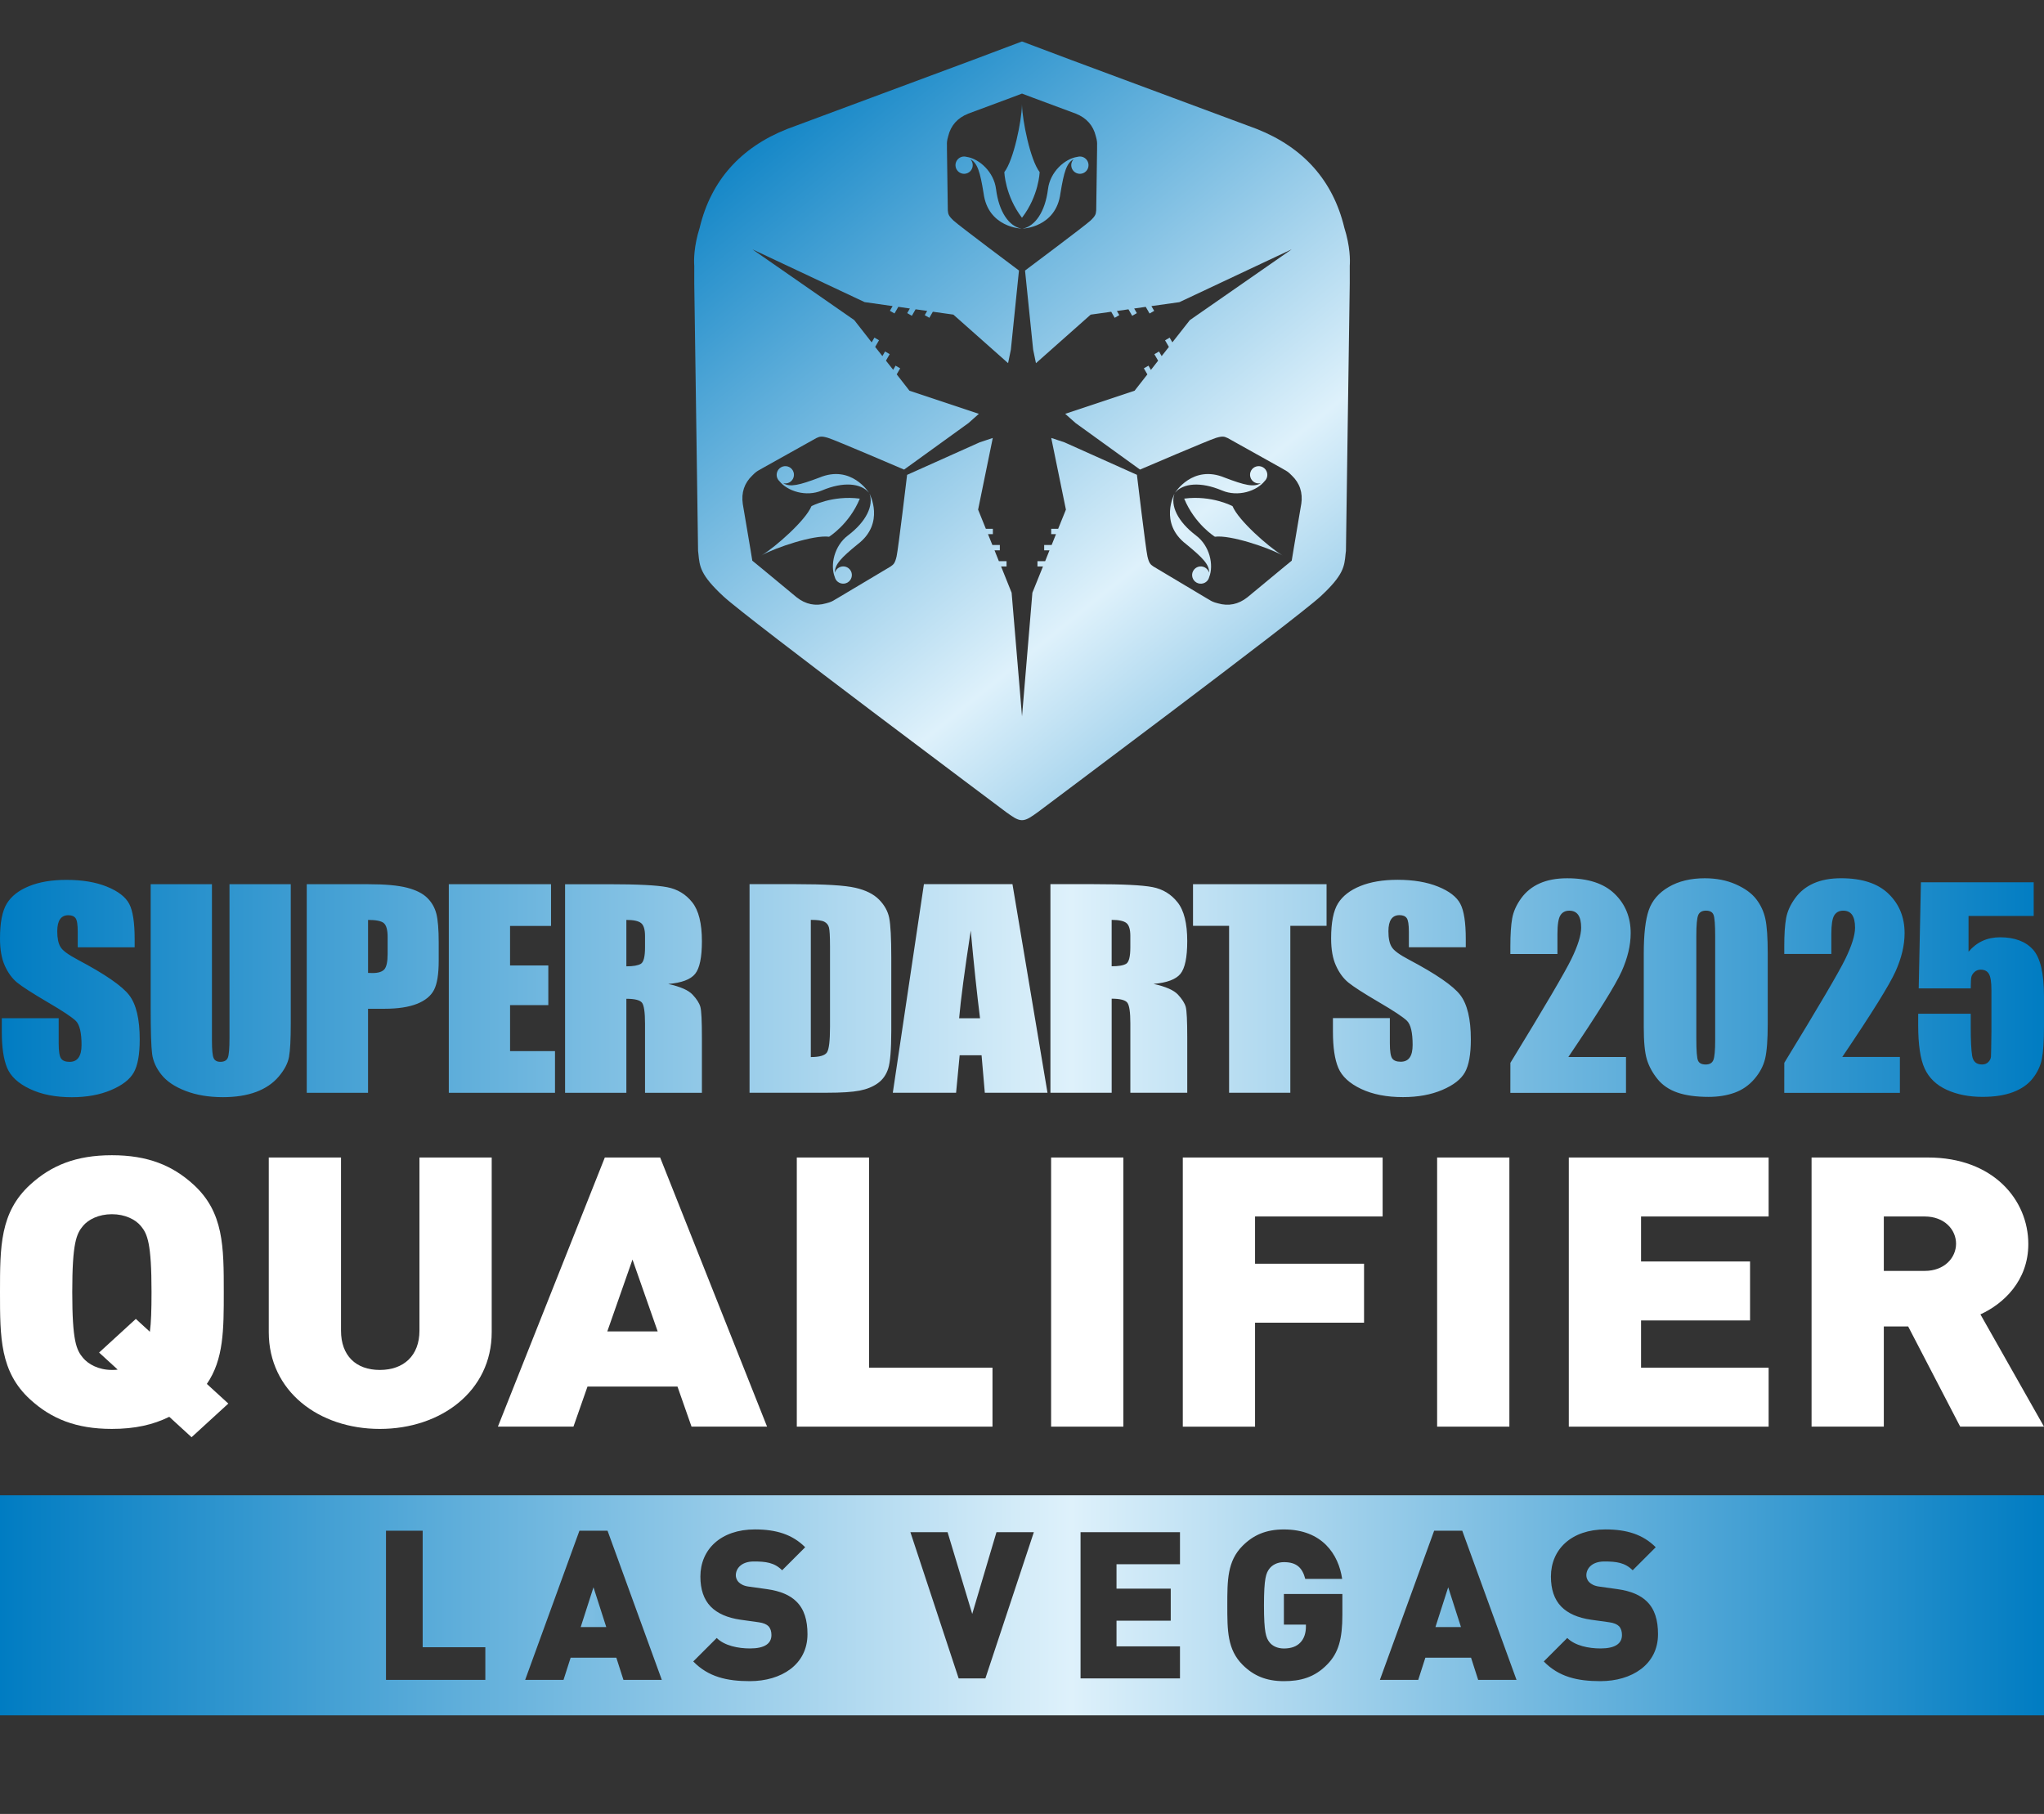 <?xml version="1.0" encoding="UTF-8"?>
<svg id="_レイヤー_1" data-name="レイヤー 1" xmlns="http://www.w3.org/2000/svg" width="169" height="150" version="1.1" xmlns:xlink="http://www.w3.org/1999/xlink" viewBox="0 0 169 150">
  <rect x="0" y="0" width="169" height="150" fill="#333333" stroke="none"/>
  <defs>
    <style>
      .cls-1 {
        fill: url(#_名称未設定グラデーション_1106-8);
      }

      .cls-1, .cls-2, .cls-3, .cls-4, .cls-5, .cls-6, .cls-7, .cls-8, .cls-9, .cls-10, .cls-11, .cls-12, .cls-13, .cls-14, .cls-15 {
        stroke-width: 0px;
      }

      .cls-2 {
        fill: url(#_名称未設定グラデーション_1106-12);
      }

      .cls-3 {
        fill: url(#_名称未設定グラデーション_1106-6);
      }

      .cls-4 {
        fill: url(#_名称未設定グラデーション_1106-3);
      }

      .cls-4, .cls-5, .cls-8, .cls-13 {
        fill-rule: evenodd;
      }

      .cls-5 {
        fill: url(#_名称未設定グラデーション_1106-4);
      }

      .cls-6 {
        fill: url(#_名称未設定グラデーション_1106-11);
      }

      .cls-7 {
        fill: url(#_名称未設定グラデーション_1106-14);
      }

      .cls-8 {
        fill: url(#_名称未設定グラデーション_1106);
      }

      .cls-9 {
        fill: url(#_名称未設定グラデーション_1106-7);
      }

      .cls-10 {
        fill: url(#_名称未設定グラデーション_1106-9);
      }

      .cls-11 {
        fill: #fff;
      }

      .cls-12 {
        fill: url(#_名称未設定グラデーション_1106-5);
      }

      .cls-13 {
        fill: url(#_名称未設定グラデーション_1106-2);
      }

      .cls-14 {
        fill: url(#_名称未設定グラデーション_1106-13);
      }

      .cls-15 {
        fill: url(#_名称未設定グラデーション_1106-10);
      }
    </style>
    <linearGradient id="_名称未設定グラデーション_1106" data-name="名称未設定グラデーション 1106" x1="0" y1="81.677" x2="169" y2="81.677" gradientUnits="userSpaceOnUse">
      <stop offset="0" stop-color="#007cc2"/>
      <stop offset=".524" stop-color="#def1fb"/>
      <stop offset="1" stop-color="#007cc2"/>
    </linearGradient>
    <linearGradient id="_名称未設定グラデーション_1106-2" data-name="名称未設定グラデーション 1106" x1="44.625" y1="132.902" x2="146.678" y2="132.902" xlink:href="#_名称未設定グラデーション_1106"/>
    <linearGradient id="_名称未設定グラデーション_1106-3" data-name="名称未設定グラデーション 1106" x1="-26.044" y1="132.902" x2="76.008" y2="132.902" xlink:href="#_名称未設定グラデーション_1106"/>
    <linearGradient id="_名称未設定グラデーション_1106-4" data-name="名称未設定グラデーション 1106" x1="0" y1="132.746" x2="169" y2="132.746" xlink:href="#_名称未設定グラデーション_1106"/>
    <linearGradient id="_名称未設定グラデーション_1106-5" data-name="名称未設定グラデーション 1106" x1="62.75" y1="5.374" x2="125.33" y2="82.073" xlink:href="#_名称未設定グラデーション_1106"/>
    <linearGradient id="_名称未設定グラデーション_1106-6" data-name="名称未設定グラデーション 1106" x1="71.915" y1="-2.104" x2="134.495" y2="74.596" xlink:href="#_名称未設定グラデーション_1106"/>
    <linearGradient id="_名称未設定グラデーション_1106-7" data-name="名称未設定グラデーション 1106" x1="48.902" y1="16.673" x2="111.481" y2="93.372" xlink:href="#_名称未設定グラデーション_1106"/>
    <linearGradient id="_名称未設定グラデーション_1106-8" data-name="名称未設定グラデーション 1106" x1="72.193" y1="-2.33" x2="134.772" y2="74.369" xlink:href="#_名称未設定グラデーション_1106"/>
    <linearGradient id="_名称未設定グラデーション_1106-9" data-name="名称未設定グラデーション 1106" x1="46.604" y1="18.548" x2="109.183" y2="95.247" xlink:href="#_名称未設定グラデーション_1106"/>
    <linearGradient id="_名称未設定グラデーション_1106-10" data-name="名称未設定グラデーション 1106" x1="48.296" y1="17.167" x2="110.875" y2="93.867" xlink:href="#_名称未設定グラデーション_1106"/>
    <linearGradient id="_名称未設定グラデーション_1106-11" data-name="名称未設定グラデーション 1106" x1="64.74" y1="3.75" x2="127.32" y2="80.45" xlink:href="#_名称未設定グラデーション_1106"/>
    <linearGradient id="_名称未設定グラデーション_1106-12" data-name="名称未設定グラデーション 1106" x1="69.066" y1=".221" x2="131.646" y2="76.92" xlink:href="#_名称未設定グラデーション_1106"/>
    <linearGradient id="_名称未設定グラデーション_1106-13" data-name="名称未設定グラデーション 1106" x1="68.795" y1=".442" x2="131.374" y2="77.142" xlink:href="#_名称未設定グラデーション_1106"/>
    <linearGradient id="_名称未設定グラデーション_1106-14" data-name="名称未設定グラデーション 1106" x1="67.469" y1="1.524" x2="130.048" y2="78.224" xlink:href="#_名称未設定グラデーション_1106"/>
  </defs>
  <g>
    <path class="cls-11" d="M15.839,118.848l-1.843-1.688c-1.331.656-2.833,1-4.745,1-2.97,0-5.018-.844-6.759-2.438C0,113.441,0,110.596,0,106.845S0,100.249,2.492,97.967c1.741-1.594,3.789-2.438,6.759-2.438s5.018.844,6.759,2.438c2.492,2.282,2.492,5.127,2.492,8.877,0,3.095,0,5.564-1.399,7.596l1.775,1.625-3.038,2.782ZM9.729,113.253l-1.536-1.407,3.038-2.782,1.161,1.063c.102-.75.136-1.782.136-3.282,0-4.064-.341-4.814-.887-5.47-.444-.532-1.297-.969-2.39-.969s-1.946.437-2.39.969c-.546.656-.887,1.406-.887,5.47s.341,4.783.887,5.439c.444.531,1.297,1,2.39,1,.171,0,.341,0,.478-.031Z"/>
    <path class="cls-11" d="M22.222,110.159v-14.442h5.973v14.317c0,2.063,1.229,3.251,3.209,3.251s3.277-1.188,3.277-3.251v-14.317h5.974v14.442c0,4.876-4.198,8.002-9.251,8.002s-9.182-3.126-9.182-8.002Z"/>
    <path class="cls-11" d="M50.007,95.717h4.574l8.841,22.256h-6.246l-1.161-3.313h-7.441l-1.161,3.313h-6.247l8.841-22.256ZM54.377,110.096l-2.082-5.939-2.082,5.939h4.164Z"/>
    <path class="cls-11" d="M65.88,95.717h5.974v17.38h10.206v4.876h-16.18v-22.256Z"/>
    <path class="cls-11" d="M86.907,95.717h5.974v22.256h-5.974v-22.256Z"/>
    <path class="cls-11" d="M97.795,95.717h16.522v4.877h-10.548v3.907h9.012v4.877h-9.012v8.596h-5.974v-22.256Z"/>
    <path class="cls-11" d="M118.823,95.717h5.974v22.256h-5.974v-22.256Z"/>
    <path class="cls-11" d="M129.711,95.717h16.521v4.877h-10.548v3.72h9.012v4.877h-9.012v3.907h10.548v4.876h-16.521v-22.256Z"/>
    <path class="cls-11" d="M149.782,95.717h9.626c5.393,0,8.295,3.501,8.295,7.158,0,3.032-2.048,4.939-3.96,5.814l5.257,9.284h-6.929l-4.301-8.284h-2.014v8.284h-5.974v-22.256ZM159.135,105.095c1.638,0,2.594-1.094,2.594-2.251s-.956-2.25-2.594-2.25h-3.379v4.501h3.379Z"/>
  </g>
  <path class="cls-8" d="M156.725,80.326c-.499,1.112-1.967,3.47-4.404,7.077h4.765v2.969h-9.562l.003-2.484c2.832-4.632,4.515-7.498,5.05-8.599.534-1.101.801-1.959.801-2.576,0-.473-.081-.826-.242-1.059-.162-.233-.408-.35-.738-.35s-.576.129-.738.387c-.162.258-.242.771-.242,1.538v1.656h-3.893v-.635c0-.975.05-1.744.151-2.307.1-.563.348-1.117.742-1.662.394-.545.907-.957,1.538-1.237.631-.28,1.387-.42,2.27-.42,1.728,0,3.035.429,3.92,1.285.885.857,1.328,1.941,1.328,3.253,0,.997-.249,2.051-.748,3.162ZM168.08,78.513c-.613-.67-1.518-1.006-2.716-1.006-1.061,0-1.929.398-2.603,1.194v-2.958h5.388v-2.786h-9.325l-.183,8.776h4.302c0-.509.02-.834.059-.973.039-.14.127-.271.263-.393.136-.122.305-.183.506-.183.315,0,.541.118.678.355.136.237.204.681.204,1.334v3.453c-.014,1.212-.027,1.897-.038,2.054-.011.158-.083.305-.215.441-.133.136-.307.204-.522.204-.466,0-.739-.237-.817-.71-.079-.473-.118-1.273-.118-2.399v-1.086h-4.345v.947c0,1.621.179,2.818.538,3.592.359.774.964,1.357,1.818,1.748.853.391,1.839.586,2.958.586.997,0,1.841-.131,2.533-.393.692-.262,1.231-.638,1.619-1.129.387-.491.64-1.025.758-1.603.118-.577.177-1.482.177-2.716v-2.484c0-1.907-.307-3.196-.92-3.867ZM134.827,77.164c0-1.312-.443-2.397-1.328-3.253-.886-.857-2.192-1.285-3.92-1.285-.882,0-1.639.14-2.27.42s-1.144.692-1.538,1.237c-.394.545-.642,1.099-.742,1.662-.1.563-.151,1.332-.151,2.307v.635h3.893v-1.656c0-.767.081-1.28.242-1.538.162-.258.407-.387.738-.387s.576.117.738.35c.162.233.242.586.242,1.059,0,.617-.267,1.475-.801,2.576-.534,1.101-2.217,3.967-5.05,8.599l-.003,2.484h9.562v-2.969h-4.765c2.438-3.607,3.906-5.965,4.404-7.077.498-1.111.748-2.165.748-3.162ZM145.959,75.97c.133.602.199,1.563.199,2.882v5.808c0,1.319-.072,2.28-.215,2.882-.143.602-.441,1.165-.893,1.689-.452.523-.997.9-1.635,1.129-.638.229-1.352.344-2.14.344-1.04,0-1.904-.12-2.592-.36-.688-.24-1.237-.615-1.646-1.124-.409-.509-.699-1.045-.871-1.608-.172-.563-.258-1.457-.258-2.683v-6.077c0-1.599.138-2.796.414-3.592.276-.796.824-1.434,1.646-1.914.821-.48,1.816-.721,2.985-.721.954,0,1.807.167,2.56.5.753.333,1.316.74,1.688,1.221.373.481.626,1.022.758,1.624ZM141.813,77.39c0-.925-.045-1.504-.134-1.737-.09-.233-.299-.35-.629-.35-.323,0-.536.124-.64.371s-.156.819-.156,1.715v8.497c0,1.011.048,1.62.145,1.828.097.208.307.312.629.312s.534-.122.634-.366c.1-.244.151-.792.151-1.646v-8.626ZM36.077,75.549c.131.518.196,1.314.196,2.392v1.503c0,1.102-.127,1.902-.384,2.405-.257.505-.729.89-1.414,1.162-.685.27-1.58.406-2.687.406h-1.358v6.951h-5.067v-17.25h5.101c1.378,0,2.439.097,3.18.286.743.192,1.302.47,1.671.833.374.362.627.799.761,1.313ZM32.049,77.485c0-.588-.105-.971-.314-1.149-.209-.178-.645-.266-1.304-.266v4.383c.144.004.269.01.373.01.468,0,.791-.102.972-.303.18-.204.272-.624.272-1.261v-1.414ZM18.975,85.825c0,.859-.045,1.405-.136,1.634-.093.231-.299.347-.62.347-.281,0-.465-.106-.557-.313-.093-.21-.138-.693-.138-1.446v-12.93h-5.066v10.204c0,1.949.04,3.225.12,3.832.081.609.341,1.185.783,1.732.44.546,1.104.99,1.996,1.33.89.342,1.917.512,3.078.512,1.052,0,1.964-.145,2.737-.43.773-.29,1.397-.711,1.869-1.268.473-.557.76-1.101.855-1.632.097-.527.145-1.446.145-2.754v-11.527h-5.066v12.708ZM42.172,83.118h3.163v-3.284h-3.163v-3.267h3.388v-3.449h-8.452v17.25h8.78v-3.447h-3.715v-3.802ZM6.43,79.361c-.784-.412-1.261-.764-1.43-1.055-.177-.29-.266-.723-.266-1.297,0-.444.077-.778.231-.998.156-.222.386-.329.688-.329.277,0,.477.083.595.244.122.161.179.541.179,1.137v1.272h4.706v-.681c0-1.368-.15-2.341-.45-2.912-.301-.571-.913-1.044-1.839-1.42-.924-.377-2.042-.563-3.357-.563-1.203,0-2.227.171-3.075.517-.851.342-1.464.82-1.842,1.431C.189,75.318,0,76.286,0,77.607c0,.913.134,1.667.4,2.255.268.589.607,1.052,1.013,1.386.41.332,1.24.869,2.497,1.609,1.254.731,2.042,1.254,2.362,1.566.314.312.47.974.47,1.991,0,.46-.082.806-.246,1.04-.163.237-.411.354-.747.354s-.567-.091-.699-.277c-.132-.185-.198-.599-.198-1.243v-2.091H.149v1.127c0,1.291.148,2.288.445,2.991.296.702.922,1.281,1.88,1.733.958.456,2.112.683,3.465.683,1.234,0,2.318-.198,3.248-.593.927-.393,1.555-.88,1.879-1.462.325-.583.486-1.487.486-2.717,0-1.687-.289-2.914-.875-3.672-.587-.76-1.999-1.735-4.247-2.923ZM95.374,81.361c1.002.22,1.675.515,2.021.885.343.37.558.709.644,1.018.083.309.124,1.158.124,2.548v4.551h-4.705v-5.732c0-.922-.081-1.494-.248-1.714-.164-.22-.597-.333-1.296-.333v7.779h-5.064v-17.249h3.585c2.39,0,4.011.08,4.856.243.849.165,1.536.582,2.068,1.255.538.671.803,1.743.803,3.21,0,1.345-.187,2.247-.564,2.709-.378.46-1.119.736-2.225.83ZM93.457,77.401c0-.549-.109-.906-.33-1.078-.222-.171-.627-.256-1.214-.256v3.837c.573,0,.969-.069,1.199-.206.23-.141.344-.59.344-1.351v-.945ZM98.639,76.558h2.984v13.805h5.063v-13.805h2.996v-3.444h-11.042v3.444ZM55.246,81.366c1.002.22,1.675.514,2.02.886.345.368.557.707.643,1.017.084.308.125,1.159.125,2.552v4.547h-4.703v-5.731c0-.924-.083-1.496-.248-1.716-.165-.22-.597-.329-1.295-.329v7.777h-5.067v-17.25h3.586c2.394,0,4.011.081,4.857.246.848.162,1.538.578,2.07,1.249.535.673.8,1.743.8,3.215,0,1.344-.187,2.247-.564,2.706-.375.464-1.119.739-2.224.832ZM53.331,77.402c0-.546-.112-.905-.332-1.075-.22-.171-.625-.257-1.211-.257v3.839c.569,0,.97-.071,1.2-.21.228-.137.343-.587.343-1.347v-.95ZM116.491,79.356c-.785-.413-1.263-.763-1.428-1.057-.18-.288-.267-.72-.267-1.294,0-.447.078-.78.231-1,.155-.22.382-.33.685-.33.277,0,.479.081.596.244.12.164.179.541.179,1.137v1.274h4.705v-.682c0-1.369-.15-2.339-.452-2.912-.299-.57-.909-1.043-1.837-1.419-.924-.375-2.042-.564-3.353-.564-1.203,0-2.228.173-3.077.516-.849.345-1.465.824-1.844,1.433-.38.61-.57,1.576-.57,2.897,0,.917.132,1.669.403,2.258.267.59.606,1.05,1.014,1.384.406.335,1.238.872,2.495,1.609,1.255.733,2.042,1.254,2.363,1.567.311.312.464.975.464,1.989,0,.463-.077.81-.242,1.043-.163.235-.412.349-.747.349s-.567-.09-.7-.273c-.13-.186-.194-.6-.194-1.244v-2.094h-4.706v1.129c0,1.291.147,2.288.445,2.99.297.704.921,1.281,1.879,1.737.958.454,2.113.68,3.466.68,1.236,0,2.317-.197,3.245-.592.928-.393,1.556-.88,1.882-1.464.323-.581.485-1.486.485-2.715,0-1.688-.294-2.913-.876-3.673-.583-.76-1.998-1.734-4.244-2.923ZM73.522,75.911c.111.555.17,1.654.17,3.287v6.04c0,1.55-.086,2.584-.249,3.107-.164.522-.449.93-.859,1.225-.407.294-.913.5-1.514.617-.601.117-1.503.175-2.716.175h-6.381v-17.249h3.787c2.442,0,4.095.099,4.957.299.863.196,1.513.523,1.964.978.448.455.728.961.841,1.52ZM68.625,78.208c0-.783-.029-1.284-.083-1.501-.056-.219-.183-.383-.385-.485-.196-.104-.57-.155-1.118-.155v11.344c.72,0,1.169-.129,1.337-.388.167-.26.25-.965.25-2.113v-6.701ZM83.712,73.114l2.896,17.249h-5.183l-.268-3.101h-1.812l-.295,3.101h-5.232l2.572-17.249h7.322ZM81.03,84.204c-.245-1.952-.503-4.367-.768-7.247-.51,3.309-.828,5.721-.96,7.247h1.729Z"/>
  <g>
    <polygon class="cls-13" points="118.683 134.548 120.796 134.548 119.739 131.256 118.683 134.548"/>
    <polygon class="cls-4" points="48.013 134.548 50.127 134.548 49.07 131.256 48.013 134.548"/>
    <path class="cls-5" d="M0,123.649v18.194h169v-18.194H0ZM40.128,138.915h-8.214v-12.338h3.033v9.635h5.181v2.703ZM51.548,138.915l-.589-1.837h-3.778l-.589,1.837h-3.171l4.488-12.338h2.323l4.488,12.338h-3.171ZM61.998,139.019c-1.889,0-3.431-.346-4.679-1.629l1.941-1.941c.641.641,1.768.866,2.755.866,1.196,0,1.768-.399,1.768-1.109,0-.295-.07-.537-.243-.728-.156-.156-.416-.277-.814-.329l-1.49-.208c-1.092-.156-1.923-.52-2.478-1.092-.572-.589-.849-1.421-.849-2.478,0-2.253,1.699-3.899,4.506-3.899,1.767,0,3.102.416,4.159,1.473l-1.906,1.906c-.641-.641-1.352-.728-2.34-.728-1.057,0-1.49.606-1.49,1.144,0,.156.052.381.243.572.156.156.416.312.849.364l1.49.208c1.109.156,1.906.503,2.426,1.023.658.641.918,1.559.918,2.703,0,2.513-2.166,3.882-4.765,3.882ZM81.472,138.793h-2.208l-3.991-12.093h3.074l2.038,6.759,2.004-6.759h3.091l-4.008,12.093ZM97.562,129.349h-5.248v2.021h4.484v2.649h-4.484v2.123h5.248v2.65h-8.221v-12.093h8.221v2.649ZM110.989,133.526c0,1.993-.312,3.154-1.248,4.107-1.057,1.092-2.235,1.386-3.587,1.386-1.49,0-2.53-.468-3.414-1.351-1.265-1.265-1.265-2.842-1.265-4.921s0-3.656,1.265-4.921c.884-.884,1.924-1.352,3.414-1.352,3.171,0,4.523,2.062,4.817,4.09h-3.05c-.243-.936-.728-1.386-1.767-1.386-.555,0-.971.243-1.196.537-.277.364-.451.78-.451,3.033s.173,2.686.451,3.05c.225.295.641.52,1.196.52.641,0,1.074-.191,1.352-.485.346-.346.468-.849.468-1.317v-.173h-1.82v-2.53h4.835v1.716ZM122.217,138.915l-.589-1.837h-3.778l-.589,1.837h-3.171l4.488-12.338h2.322l4.488,12.338h-3.171ZM132.321,139.019c-1.889,0-3.431-.346-4.679-1.629l1.941-1.941c.641.641,1.768.866,2.755.866,1.196,0,1.768-.399,1.768-1.109,0-.295-.07-.537-.243-.728-.156-.156-.416-.277-.814-.329l-1.49-.208c-1.091-.156-1.924-.52-2.478-1.092-.572-.589-.849-1.421-.849-2.478,0-2.253,1.699-3.899,4.506-3.899,1.767,0,3.102.416,4.159,1.473l-1.906,1.906c-.641-.641-1.352-.728-2.34-.728-1.057,0-1.49.606-1.49,1.144,0,.156.052.381.243.572.156.156.416.312.849.364l1.49.208c1.109.156,1.906.503,2.426,1.023.658.641.918,1.559.918,2.703,0,2.513-2.166,3.882-4.765,3.882Z"/>
  </g>
  <g>
    <path class="cls-12" d="M111.141,18.8v-.007c-.934-3.858-3.366-6.594-7.218-8.124l-15.384-5.72-4.037-1.52h-.005l-4.036,1.52-15.384,5.72c-3.853,1.53-6.284,4.266-7.218,8.124v.007c-.508,1.6-.49,2.75-.457,3.174v1.452c.038,2.065.307,21.948.315,22.131,0-.009.029.248.029.248.098,1.052.17,1.749,2.061,3.503,2.031,1.887,23.138,17.658,23.376,17.844.456.318.884.671,1.315.671h.002c.432,0,.86-.353,1.316-.671.238-.186,21.345-15.957,23.378-17.844,1.889-1.754,1.962-2.451,2.059-3.503,0,0,.031-.257.031-.248.008-.183.276-20.066.315-22.131v-1.452c.03-.424.049-1.574-.458-3.174ZM107.587,41.684l-.626,3.705-.161.977h-.001l-.763.626-2.897,2.398c-.743.588-1.565.757-2.439.501h0c-.376-.084-.602-.219-.682-.274-.001,0-.289-.168-.289-.168-.405-.242-4.317-2.573-4.351-2.597,0,0-.047-.033-.047-.033-.197-.14-.328-.235-.459-.81-.142-.62-.853-6.613-.863-6.681,0-.022-.002-.043-.004-.063l-5.997-2.689-1.09-.361,1.213,5.927-.642,1.587h-.575v.44h.396l-.358.896h-.619v.443h.44l-.359.898h-.635v.437h.455l-.875,2.17-.857,10.224-.86-10.224-.871-2.17h.451v-.437h-.634l-.359-.898h.439v-.443h-.618l-.362-.896h.404v-.44h-.58l-.641-1.587,1.213-5.926-1.089.364-5.998,2.689c-.002.02-.002.041-.005.06-.009.068-.72,6.06-.861,6.681-.131.574-.262.669-.459.809,0,0-.048.035-.046.033-.036.023-3.949,2.354-4.354,2.596l-.287.168c-.081.054-.307.189-.682.274h-.001c-.873.256-1.694.088-2.438-.501l-2.896-2.398-.764-.626h-.002l-.16-.977-.626-3.705c-.138-.94.125-1.735.784-2.362h.001c.259-.284.49-.413.577-.455.002,0,.289-.166.289-.166.413-.228,4.388-2.452,4.425-2.472-.002.002.053-.023.053-.023.221-.099.367-.166.931.008.606.187,6.152,2.567,6.215,2.594.021.008.039.018.059.026l5.325-3.847.859-.765-5.741-1.914-1.052-1.349.288-.498-.382-.222-.197.344-.598-.758.309-.538-.384-.221-.219.382-.598-.759.318-.551-.38-.218-.227.393-1.442-1.844-8.427-5.854,9.285,4.368,2.315.33-.225.39.381.22.316-.549.955.139-.219.38.384.223.309-.538.957.134-.202.35.382.22.29-.502,1.695.238,4.525,4.014.231-1.124.669-6.538c-.016-.012-.033-.023-.05-.035-.054-.042-4.888-3.655-5.353-4.087-.434-.401-.45-.561-.473-.802,0,0-.007-.058-.007-.057-.002-.041-.063-4.595-.072-5.068v-.331c-.008-.097-.012-.362.105-.727v-.003c.214-.884.77-1.51,1.653-1.86l3.524-1.31.923-.349h.002l.925.349,3.524,1.31c.882.35,1.439.976,1.652,1.86v.003c.117.365.113.63.106.727v.331c-.01.473-.071,5.027-.072,5.068,0-.001-.007.057-.007.057-.023.242-.039.401-.472.802-.464.432-5.3,4.044-5.353,4.087-.017.012-.035.025-.053.038l.67,6.536.233,1.126,4.526-4.015,1.696-.238.287.5.382-.221-.198-.342.955-.138.309.537.385-.223-.22-.381.954-.137.318.551.381-.219-.229-.395,2.318-.327,9.284-4.37-8.425,5.857-1.444,1.838-.225-.389-.38.221.317.546-.598.759-.218-.38-.385.222.31.537-.594.762-.203-.35-.382.219.291.503-1.056,1.348-5.738,1.913.858.761,5.329,3.849c.018-.008.036-.016.055-.025.063-.026,5.609-2.406,6.216-2.593.565-.174.711-.108.93-.008,0,0,.055.023.053.022.038.02,4.013,2.243,4.427,2.473,0,0,.286.166.287.166.088.042.318.171.578.454h.002c.658.628.923,1.423.784,2.363Z"/>
    <path class="cls-3" d="M84.501,8.722v-.05c-.005-.015-.005-.036-.005-.047v.097c-.032,1.234-.663,4.476-1.456,5.509,0,0,.059,1.948,1.456,3.773h.005c1.399-1.825,1.458-3.773,1.458-3.773-.793-1.034-1.422-4.275-1.458-5.509Z"/>
    <path class="cls-9" d="M64.438,39.783c.659.829,2.206,1.335,3.524.774,1.754-.744,3.215-.608,3.882.185,0,0-1.456-2.355-4.104-1.246-1.663.626-2.418.812-2.978.461.172.038.359.022.525-.076.343-.197.46-.637.262-.98-.196-.341-.634-.455-.976-.257-.339.195-.461.634-.265.974.037.066.082.111.129.165Z"/>
    <path class="cls-1" d="M87.679,15.975c.289-1.753.503-2.5,1.089-2.81-.119.129-.197.299-.197.493,0,.395.322.715.718.715.393,0,.712-.32.712-.715,0-.392-.318-.717-.712-.717-.074,0-.137.015-.206.03-1.048.153-2.26,1.243-2.434,2.665-.233,1.89-1.079,3.087-2.101,3.27,0,0,2.768-.084,3.131-2.93Z"/>
    <path class="cls-10" d="M71.089,41.238v-.005h-.002c-2.279-.299-3.996.623-3.996.623-.497,1.205-2.99,3.37-4.041,4.018l-.043.025c-.011.011-.028.022-.038.028l.084-.05c1.085-.588,4.207-1.662,5.498-1.493,0,0,1.659-1.024,2.539-3.147Z"/>
    <path class="cls-15" d="M70.11,44.277c-1.143.863-1.48,2.456-1.09,3.439.02.067.04.131.078.197.195.336.638.453.977.257.343-.198.459-.638.264-.974-.198-.343-.635-.46-.978-.262-.167.097-.278.245-.329.418-.025-.666.512-1.23,1.889-2.352,2.283-1.74.973-4.176.973-4.176.352.974-.262,2.303-1.783,3.452Z"/>
    <path class="cls-6" d="M98.888,44.28c-1.52-1.148-2.134-2.478-1.78-3.455,0,0-1.312,2.439.972,4.177,1.374,1.128,1.913,1.687,1.889,2.349-.054-.167-.163-.32-.329-.416-.344-.199-.781-.082-.98.262-.196.34-.079.777.265.975.338.195.779.083.976-.258.037-.065.055-.127.077-.195.39-.986.054-2.579-1.091-3.439Z"/>
    <path class="cls-2" d="M82.353,15.636c-.175-1.421-1.387-2.511-2.433-2.665-.068-.015-.134-.03-.209-.03-.39,0-.712.325-.712.717,0,.395.322.715.712.715.395,0,.716-.32.716-.715,0-.194-.072-.364-.197-.493.589.31.809,1.057,1.093,2.81.365,2.846,3.13,2.93,3.13,2.93-1.019-.183-1.864-1.379-2.099-3.27Z"/>
    <path class="cls-14" d="M101.036,40.559c1.32.558,2.868.054,3.525-.776.047-.049.094-.099.131-.165.195-.336.073-.779-.265-.974-.343-.198-.783-.08-.976.257-.198.342-.08.78.261.979.168.095.351.119.527.076-.563.356-1.32.172-2.981-.46-2.648-1.106-4.104,1.246-4.104,1.246.668-.792,2.126-.925,3.881-.183Z"/>
    <path class="cls-7" d="M101.909,41.856s-1.716-.923-3.996-.625l-.003.004h0c.88,2.122,2.538,3.149,2.538,3.149,1.291-.17,4.413.905,5.5,1.491l.043.026c.017.003.033.014.042.019l-.084-.049c-1.051-.647-3.543-2.813-4.042-4.015Z"/>
  </g>
</svg>